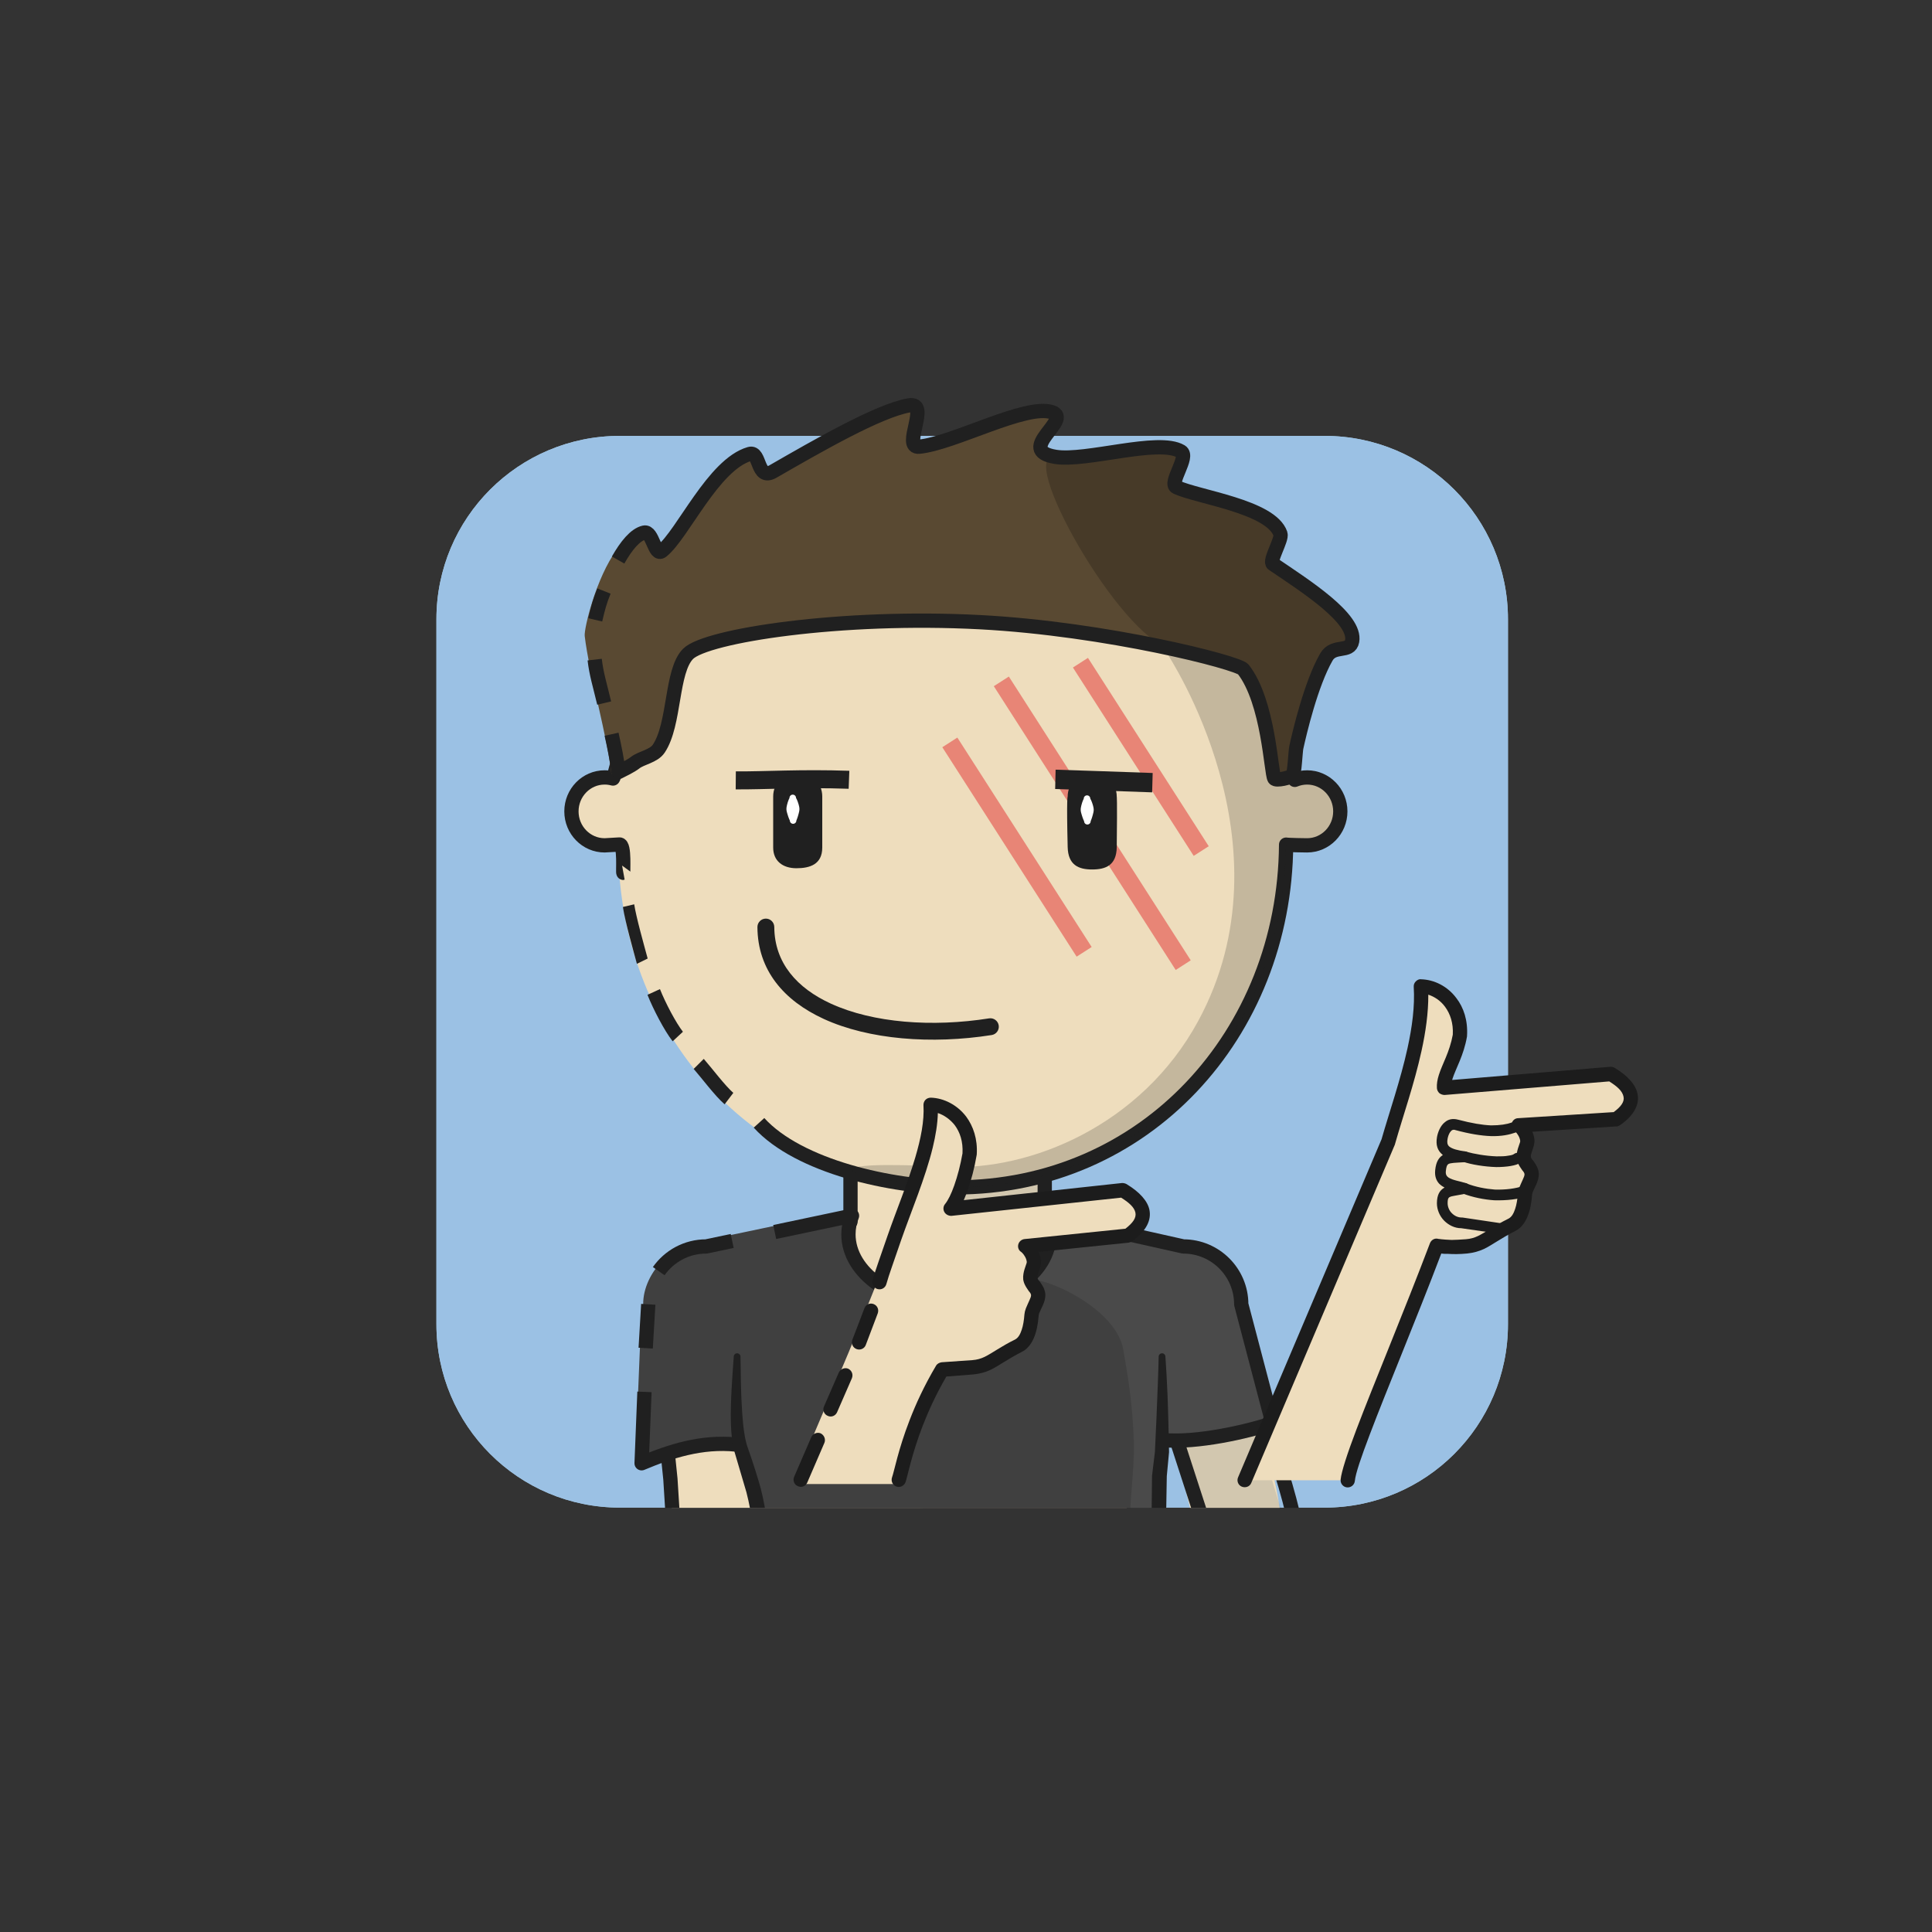 <?xml version="1.0" encoding="UTF-8" standalone="no"?>
<!DOCTYPE svg PUBLIC "-//W3C//DTD SVG 1.1//EN" "http://www.w3.org/Graphics/SVG/1.1/DTD/svg11.dtd">
<svg xmlns="http://www.w3.org/2000/svg" xmlns:xlink="http://www.w3.org/1999/xlink" xmlns:serif="http://www.serif.com/" width="100%" height="100%" viewBox="0 0 541 541" version="1.1" xml:space="preserve" style="fill-rule:evenodd;clip-rule:evenodd;stroke-linejoin:round;stroke-miterlimit:2;">
    <rect x="0" y="0" width="541" height="541" fill="#333333" stroke="none"/>
    <g transform="matrix(1,0,0,1,-9241,-125)">
        <g id="Rover" transform="matrix(0.92,0,0,1.307,9275.93,112.158)">
            <rect x="-37.05" y="10.062" width="586.957" height="413.292" style="fill:none;"/>
            <g transform="matrix(1.602,0,0,1.182,72.819,85.186)">
                <g id="dessert">
                    <path d="M217.349,48.484C217.349,30.131 201.756,15.253 182.522,15.253C145.109,15.253 86.002,15.253 48.59,15.253C29.355,15.253 13.763,30.131 13.763,48.484L13.763,176.277C13.763,194.63 29.355,209.508 48.59,209.508L182.522,209.508C201.756,209.508 217.349,194.63 217.349,176.277C217.349,140.58 217.349,84.182 217.349,48.484Z" style="fill:rgb(165,202,222);"/>
                    <clipPath id="_clip1">
                        <path d="M217.349,48.484C217.349,30.131 201.756,15.253 182.522,15.253C145.109,15.253 86.002,15.253 48.59,15.253C29.355,15.253 13.763,30.131 13.763,48.484L13.763,176.277C13.763,194.63 29.355,209.508 48.59,209.508L182.522,209.508C201.756,209.508 217.349,194.63 217.349,176.277C217.349,140.58 217.349,84.182 217.349,48.484Z"/>
                    </clipPath>
                    <g clip-path="url(#_clip1)">
                        <g transform="matrix(0.535,0,0,0.558,-6.599,-251.659)">
                            <rect x="32.765" y="466.616" width="392.585" height="379.107" style="fill:rgb(155,193,228);"/>
                        </g>
                    </g>
                </g>
            </g>
        </g>
    </g>
<g transform="matrix(1,0,0,1,-3930,-4942)">
        <g id="GPLUxd_Rover" transform="matrix(0.92,0,0,1.307,3964.31,4929.72)">
            <rect x="-37.05" y="10.062" width="586.957" height="413.292" style="fill:none;"/>
            <g transform="matrix(1.602,0,0,1.182,71.469,84.805)">
                <g id="GPLUxd_skins">
                    <g id="Oval-N-white" serif:id="GPLUxd_Oval N white">
                        <path d="M217.349,48.484C217.349,30.131 201.756,15.253 182.522,15.253L48.59,15.253C29.355,15.253 13.763,30.131 13.763,48.484L13.763,176.277C13.763,194.63 29.355,209.508 48.59,209.508L182.522,209.508C201.756,209.508 217.349,194.63 217.349,176.277L217.349,48.484Z" style="fill:none;"/>
                        <clipPath id="GPLUxd__clip1">
                            <path d="M217.349,48.484C217.349,30.131 201.756,15.253 182.522,15.253L48.59,15.253C29.355,15.253 13.763,30.131 13.763,48.484L13.763,176.277C13.763,194.63 29.355,209.508 48.59,209.508L182.522,209.508C201.756,209.508 217.349,194.63 217.349,176.277L217.349,48.484Z"/>
                        </clipPath>
                        <g clip-path="url(#GPLUxd__clip1)">
                            <g id="GPLUxd_skin2" transform="matrix(0.416,0,0,0.564,8.745,-26.529)">
                                <g>
                                    <g transform="matrix(1.63,0,0,1.148,-861.8,-526.88)">
                                        <path d="M598.934,772.422C598.934,772.422 601.935,802.066 603.533,817.451L604.204,828.133L626.727,828.579L730.109,826.205L742.899,798.926L749.258,823.967L774.308,823.967C772.155,808.579 764.29,786.033 760.404,773.028C759.221,769.071 761.024,757.984 753.996,755.737L708.423,745.403L708.423,716.914L653.995,716.914L653.995,745.403L607.526,754.505C600.591,756.882 598.929,765.633 598.934,772.422Z" style="fill:rgb(238,221,189);"/>
                                    </g>
                                    <g transform="matrix(1.878,0,0,1.412,-295.733,-22.317)">
                                        <path d="M313.592,225.533L300.253,223.265L274.853,235.067L302.85,247.545L302.956,261.91C302.977,261.947 308.321,264.338 311.61,263.09C316.187,261.352 328.072,260.443 329.265,261.077C335.413,264.349 333.638,263.054 336.544,264.86C339.357,266.608 329.439,267.584 331.26,274.674C334.695,288.053 347.442,295.676 344.955,295.898L349.833,312.161L370.788,312.161L357.772,272.683C358.647,267.032 357.54,262.38 354.904,258.499L313.592,250.006L313.592,225.533Z" style="fill:rgb(102,110,122);fill-opacity:0.2;"/>
                                    </g>
                                    <g transform="matrix(1.63,0,0,1.148,-861.8,-529.176)">
                                        <path d="M598.934,772.422C598.934,772.422 601.935,802.066 603.533,817.451L604.204,828.133L626.727,828.579L730.109,826.205L742.899,798.926L754.114,833.436L779.164,833.436C777.011,818.049 764.29,786.033 760.404,773.028C759.221,769.071 761.024,757.984 753.996,755.737L708.423,745.403L708.423,716.914L653.995,716.914L653.995,745.403L607.526,754.505C600.591,756.882 598.929,765.633 598.934,772.422Z" style="fill:none;stroke:rgb(32,32,32);stroke-width:4px;"/>
                                    </g>
                                    <g transform="matrix(1.63,0,0,1.148,-863.62,-526.88)">
                                        <path d="M739.621,781.417L740.19,802.622C740.19,802.622 738.749,813.669 738.749,813.669C738.74,813.75 738.736,813.831 738.737,813.913L738.855,824.631C739.866,825.167 740.319,825.607 740.869,825.599C741.419,825.592 741.859,825.139 741.851,824.589L742.855,824.575L742.673,813.954C742.673,813.954 743.676,802.909 743.676,802.909C743.687,802.809 743.69,802.709 743.684,802.609L741.611,781.294C741.577,780.745 741.103,780.327 740.554,780.361C740.005,780.395 739.587,780.868 739.621,781.417Z" style="fill:rgb(32,32,32);"/>
                                    </g>
                                </g>
                            </g>
                            <g id="skin21" serif:id="GPLUxd_skin2">
                            </g>
                        </g>
                    </g>
                </g>
            </g>
            <g transform="matrix(1.602,0,0,1.182,71.469,84.805)">
                <g id="GPLUxd_shirts">
                    <g id="GPLUxd_blueShirt">
                        <path d="M217.349,48.484C217.349,30.131 201.756,15.253 182.522,15.253L48.59,15.253C29.355,15.253 13.763,30.131 13.763,48.484L13.763,176.277C13.763,194.63 29.355,209.508 48.59,209.508L182.522,209.508C201.756,209.508 217.349,194.63 217.349,176.277L217.349,48.484Z" style="fill:none;"/>
                        <clipPath id="GPLUxd__clip2">
                            <path d="M217.349,48.484C217.349,30.131 201.756,15.253 182.522,15.253L48.59,15.253C29.355,15.253 13.763,30.131 13.763,48.484L13.763,176.277C13.763,194.63 29.355,209.508 48.59,209.508L182.522,209.508C201.756,209.508 217.349,194.63 217.349,176.277L217.349,48.484Z"/>
                        </clipPath>
                        <g clip-path="url(#GPLUxd__clip2)">
                            <g transform="matrix(0.835,0,0,0.796,-128.461,-41.088)">
                                <path d="M218.191,277.218L218.885,268.404C218.885,261.132 226.093,253.852 233.365,253.852L265.534,247.069C265.005,248.418 265.592,251.068 265.592,252.533C265.592,261.364 275.842,268.533 288.467,268.533C301.092,268.533 311.342,261.364 311.342,252.533C311.342,251.068 311.06,249.649 310.532,248.3L341.792,255.3C349.064,255.3 354.968,261.204 354.968,268.476L362.077,295.776C362.277,297.848 339.31,299.44 337.238,299.04L336.198,346.853L238.526,346.853L244.982,315.042L241.144,301.642C240.698,301.559 234.981,301.066 230.929,300.522C225.243,299.759 217.196,305.608 217.079,304.515L218.191,277.218Z" style="fill:rgb(64,64,64);"/>
                            </g>
                            <g transform="matrix(0.835,0,0,0.796,-128.461,-41.088)">
                                <path d="M311.1,249.209L341.792,255.3C349.064,255.3 354.968,261.204 354.968,268.476L362.078,294.705L336.377,299.513L335.492,323.371C335.692,325.443 330.742,325.539 329.718,327.384C328.819,329.003 330.431,337.716 329.608,321.042C329.318,315.159 330.677,306.139 330.538,300.398C330.298,290.519 328.874,283.348 328.139,278.888C326.301,267.729 304.319,259.808 306.088,263.995C307.098,266.385 313.404,252.334 311.1,249.209Z" style="fill:rgb(92,92,92);fill-opacity:0.35;"/>
                            </g>
                            <g transform="matrix(0.835,0,0,0.796,-128.461,-41.088)">
                                <path d="M218.191,277.218L218.885,268.404C218.885,261.132 226.093,253.852 233.365,253.852L265.534,247.069C265.005,248.418 265.592,251.068 265.592,252.533C265.592,261.364 275.842,268.533 288.467,268.533C301.092,268.533 311.342,261.364 311.342,252.533C311.342,251.068 311.06,249.649 310.532,248.3L341.792,255.3C349.064,255.3 354.968,261.204 354.968,268.476L362.077,295.776C362.277,297.848 339.31,299.44 337.238,299.04L336.198,346.853L238.526,346.853L244.982,315.042L241.144,301.642C240.698,301.559 234.981,301.066 230.929,300.522C225.243,299.759 217.196,305.608 217.079,304.515L218.191,277.218Z" style="fill:none;"/>
                            </g>
                            <g transform="matrix(0.835,0,0,0.796,-128.461,-41.088)">
                                <path d="M219.456,278.458L220.044,268.476" style="fill:none;stroke:rgb(32,32,32);stroke-width:3.25px;"/>
                            </g>
                            <g transform="matrix(0.835,0,0,0.796,-128.461,-27.161)">
                                <path d="M240.04,282.915C232.194,282.101 225.002,284.447 218.528,287.174L219.178,270.92" style="fill:none;stroke:rgb(32,32,32);stroke-width:3.25px;"/>
                            </g>
                            <g transform="matrix(0.835,0,0,0.796,-128.461,-41.088)">
                                <path d="M222.425,260.924C224.809,257.525 228.757,255.3 233.221,255.3L239.139,254.052" style="fill:none;stroke:rgb(32,32,32);stroke-width:3.25px;"/>
                            </g>
                            <g transform="matrix(0.835,0,0,0.796,-128.461,-41.088)">
                                <path d="M248.813,252.011L266.403,248.3C265.874,249.649 265.592,251.068 265.592,252.533C265.592,261.364 275.842,268.533 288.467,268.533C301.092,268.533 311.342,261.364 311.342,252.533C311.342,251.068 311.06,249.649 310.532,248.3L341.792,255.3C349.064,255.3 354.968,261.204 354.968,268.476L362.078,295.533C356.428,297.492 344.75,300.093 337.331,299.398" style="fill:none;stroke:rgb(32,32,32);stroke-width:3.25px;"/>
                            </g>
                            <g transform="matrix(0.679,0,0,0.648,-6.676,-8.989)">
                                <path d="M235.959,350.276L236.33,328.306L236.962,321.591C236.855,316.371 236.74,310.756 236.533,305.567C236.375,301.63 236.16,297.954 235.941,294.878C235.928,294.358 235.494,293.947 234.974,293.961C234.453,293.974 234.042,294.408 234.056,294.928C234.012,297.287 233.91,299.995 233.804,302.906C233.591,308.778 233.314,315.428 233.005,321.535L232.198,328.238L231.96,350.228C231.946,351.332 232.832,352.239 233.935,352.252C235.039,352.265 235.946,351.38 235.959,350.276Z" style="fill:rgb(32,32,32);"/>
                            </g>
                            <g transform="matrix(0.679,0,0,0.648,-87.407,-8.989)">
                                <path d="M244.716,350.955C245.157,350.84 244.906,350.557 244.529,350.297C244.524,350.038 244.52,349.734 244.484,349.446C244.032,345.837 243.183,337.932 241.618,331.793C241.415,331.02 240.75,328.724 239.89,326.043C239.307,324.225 238.625,322.232 237.984,320.407C237.119,318.058 236.683,314.492 236.414,310.589C236.049,305.285 236.006,299.402 235.941,294.929C235.955,294.408 235.544,293.975 235.024,293.961C234.504,293.947 234.07,294.357 234.056,294.878C233.697,300.153 233.094,307.369 233.247,313.364C233.331,316.627 233.674,319.53 234.296,321.628L237.601,332.831C239.162,338.787 240.014,346.466 240.49,349.967C240.621,350.931 240.735,351.618 240.818,351.938C241.105,353.043 241.835,353.38 242.065,353.474C243.084,353.898 244.256,353.415 244.68,352.396C244.878,351.918 244.878,351.407 244.716,350.955ZM243.791,349.872C244.107,350.044 244.361,350.292 244.538,350.584C244.553,350.831 244.588,350.987 244.7,350.96L244.716,350.955C244.67,350.826 244.611,350.701 244.538,350.584L244.534,350.502L244.529,350.297C244.284,350.127 243.986,349.968 243.791,349.872Z" style="fill:rgb(32,32,32);"/>
                            </g>
                        </g>
                    </g>
                </g>
            </g>
            <g id="GPLUxd_border_mask" transform="matrix(1.602,0,0,1.182,72.819,85.186)">
                <path d="M217.349,48.484C217.349,30.131 201.756,15.253 182.522,15.253C145.109,15.253 86.002,15.253 48.59,15.253C29.355,15.253 13.763,30.131 13.763,48.484L13.763,176.277C13.763,194.63 29.355,209.508 48.59,209.508L182.522,209.508C201.756,209.508 217.349,194.63 217.349,176.277L217.349,48.484Z" style="fill:none;"/>
            </g>
        </g>
    </g><g transform="matrix(1,0,0,1,-768,0)">
        <g id="Gy7UKR_Avatar_ssal" transform="matrix(0.92,0,0,1.307,802.689,-13.147)">
            <rect x="-37.05" y="10.062" width="586.957" height="413.292" style="fill:none;"/>
            <g transform="matrix(1.602,0,0,1.182,71.469,84.805)">
                <g id="Gy7UKR_skins">
                    <g id="Gy7UKR_skin1">
                        <path d="M217.349,48.484C217.349,30.131 201.756,15.253 182.522,15.253L48.59,15.253C29.355,15.253 13.763,30.131 13.763,48.484L13.763,176.277C13.763,194.63 29.355,209.508 48.59,209.508L182.522,209.508C201.756,209.508 217.349,194.63 217.349,176.277L217.349,48.484Z" style="fill:none;"/>
                        <clipPath id="Gy7UKR__clip1">
                            <path d="M217.349,48.484C217.349,30.131 201.756,15.253 182.522,15.253L48.59,15.253C29.355,15.253 13.763,30.131 13.763,48.484L13.763,176.277C13.763,194.63 29.355,209.508 48.59,209.508L182.522,209.508C201.756,209.508 217.349,194.63 217.349,176.277L217.349,48.484Z"/>
                        </clipPath>
                        <g clip-path="url(#Gy7UKR__clip1)">
                            <g id="Gy7UKR_skin2" transform="matrix(0.416,0,0,0.564,8.745,-26.529)">
                                <g transform="matrix(2.005,0,0,1.412,-329.647,-22.317)">
                                    <path d="M212.55,147.13C219.263,110.547 251.34,82.791 289.848,82.791C328.387,82.791 360.483,110.591 367.161,147.211C368.029,146.855 368.978,146.659 369.97,146.659C374.142,146.659 377.53,150.122 377.53,154.388C377.53,158.654 374.142,162.117 369.97,162.117C369.445,162.117 365.679,162.062 365.184,161.958C364.876,205.065 333.258,241.212 290.074,241.212C245.101,241.212 213.381,205.883 213.046,162.791C212.619,162.868 210.396,162.117 209.948,162.117C205.776,162.117 202.389,158.654 202.389,154.388C202.389,150.122 205.776,146.659 209.948,146.659C210.862,146.659 211.739,146.825 212.55,147.13Z" style="fill:rgb(238,221,189);"/>
                                </g>
                                <g transform="matrix(1.413,0,0,1.058,-186.358,53.942)">
                                    <path d="M236.694,221.207C233.837,218.896 229.423,213.353 226.917,210.671" style="fill:none;stroke:rgb(32,32,32);stroke-width:4.47px;"/>
                                </g>
                                <g transform="matrix(1.408,-0.118,0.183,1.087,-228.023,69.514)">
                                    <path d="M223.632,206.907C221.554,203.777 218.903,197.45 217.623,193.079" style="fill:none;stroke:rgb(32,32,32);stroke-width:4.38px;"/>
                                </g>
                                <g transform="matrix(1.045,-0.051,0.104,1.056,-136.807,56.767)">
                                    <path d="M216.079,187.565C214.947,183.568 212.266,174.687 211.778,170.458" style="fill:none;stroke:rgb(32,32,32);stroke-width:5.03px;"/>
                                </g>
                                <g transform="matrix(2.005,0,0,1.412,-329.647,-22.317)">
                                    <path d="M214.227,168.378C214.045,168.411 214.608,161.853 213.326,161.925C211.608,162.021 210.204,162.117 209.948,162.117C205.776,162.117 202.389,158.654 202.389,154.388C202.389,150.122 205.776,146.659 209.948,146.659C210.605,146.659 211.243,146.745 211.85,146.906C212.088,146.969 213.739,139.129 215.26,135.991C215.26,135.991 219.49,125.987 222.057,121.622" style="fill:none;stroke:rgb(32,32,32);stroke-width:3.25px;"/>
                                </g>
                                <g transform="matrix(2.005,0,0,1.412,-329.647,-22.317)">
                                    <path d="M222.057,121.622C235.719,98.395 260.976,82.791 289.848,82.791C328.387,82.791 360.483,110.591 367.161,147.211C368.029,146.855 368.978,146.659 369.97,146.659C374.142,146.659 377.53,150.122 377.53,154.388C377.53,158.654 374.142,162.117 369.97,162.117C369.445,162.117 365.679,162.062 365.184,161.958C364.876,205.065 333.032,239.971 289.848,239.971" style="fill:none;stroke:rgb(32,32,32);stroke-width:3.25px;"/>
                                </g>
                                <g transform="matrix(2.005,0,0,1.412,-329.647,-22.317)">
                                    <path d="M289.848,239.971C275.379,239.971 254.17,235.236 245.116,225.275" style="fill:none;stroke:rgb(32,32,32);stroke-width:3.25px;"/>
                                </g>
                                <g transform="matrix(2.005,0,0,1.412,-329.647,-22.317)">
                                    <g id="Gy7UKR_shadow_norm">
                                        <path d="M289.848,239.971C286.492,239.971 268.429,238.046 266.589,236.351C264.212,234.163 281.963,234.985 288.04,235.279C306.78,236.185 332.206,225.959 345.161,202.095C367.022,161.824 338.393,119.121 338.14,118.507C325.72,88.382 277.797,82.791 289.848,82.791C328.387,82.791 360.483,110.591 367.161,147.211C368.029,146.855 368.978,146.659 369.97,146.659C374.142,146.659 377.53,150.122 377.53,154.388C377.53,158.654 375.442,162.695 366.65,162.406C366.124,162.389 365.611,162.351 365.115,162.246C364.807,205.354 333.032,239.971 289.848,239.971Z" style="fill:rgb(32,32,32);fill-opacity:0.2;"/>
                                    </g>
                                </g>
                            </g>
                        </g>
                    </g>
                </g>
            </g>
        </g>
    </g><g transform="matrix(1,0,0,1,-2640,-2503)">
        <g id="WDaUJ3_b1_h4_fg_wavySpike" transform="matrix(0.92,0,0,1.307,2674.85,2490.8)">
            <rect x="-37.05" y="10.062" width="586.957" height="413.292" style="fill:none;"/>
            <g transform="matrix(1.087,0,0,0.765,-348.212,67.673)">
                <g id="Hair-front" serif:id="WDaUJ3_Hair front">
                    <g id="WDaUJ3_Layer2">
                        <path d="M456.701,140.492C455.628,130.347 450.437,112.315 449.218,101.851C448.983,99.832 452.424,85.433 458.208,77.676C460.158,75.061 463.993,73.316 465.87,72.9C468.278,72.367 468.781,79.724 470.866,78.038C476.706,73.316 485.233,53.837 495.39,50.878C498.424,49.994 497.388,58.409 501.952,55.784C514.501,48.566 531.379,38.824 539.96,37.276C546.197,36.15 537.804,49.332 542.896,48.839C552.516,47.908 572.779,36.763 580.052,39.179C585.983,41.149 569.522,49.808 581.008,51.684C589.578,53.084 609.862,46.403 616.189,50.174C618.575,51.596 612.64,59.117 614.894,60.167C620.931,62.982 641.373,65.579 644.025,73.251C644.553,74.779 640.756,80.898 641.929,81.693C651.346,88.068 665.254,96.945 664.106,103.297C663.495,106.679 658.962,104.144 656.889,107.753C652.568,115.272 649.363,128.997 648.47,133.075C648.229,134.179 647.99,140.361 647.447,140.905C646.824,141.528 642.781,142.51 642.322,141.757C641.389,140.224 640.741,120.354 633.624,111.204C632.135,109.289 595.297,99.86 559.935,97.99C521.1,95.937 483.286,101.737 478.169,106.854C473.368,111.655 474.561,126.502 469.962,133.399C468.528,135.55 465.106,135.949 463.328,137.346C462.15,138.271 457.8,139.943 456.701,140.492Z" style="fill:rgb(89,73,50);"/>
                        <path d="M613.29,105.383C599.089,102.302 569.522,49.808 581.008,51.684C589.578,53.084 609.862,46.403 616.189,50.174C618.575,51.596 612.64,59.117 614.894,60.167C620.931,62.982 641.373,65.579 644.025,73.251C644.553,74.779 640.756,80.898 641.929,81.693C651.346,88.068 665.254,96.945 664.106,103.297C663.495,106.679 658.962,104.144 656.889,107.753C652.568,115.272 649.363,128.997 648.47,133.075C648.229,134.179 647.99,140.361 647.447,140.905C646.824,141.528 642.781,142.51 642.322,141.757C641.389,140.224 640.741,120.354 633.624,111.204C632.95,110.337 625.034,107.931 613.29,105.383Z" style="fill-opacity:0.2;"/>
                        <g transform="matrix(1,0,0,1,1.017,4.194)">
                            <path d="M453.651,116.446C452.384,111.134 451.464,108.333 450.992,104.276" style="fill:none;stroke:rgb(32,32,32);stroke-width:4px;"/>
                        </g>
                        <g transform="matrix(0.991,-0.137,0.137,0.991,-10.051,70.147)">
                            <path d="M453.947,90.195C455.19,86.972 455.81,85.454 457.464,82.533" style="fill:none;stroke:rgb(32,32,32);stroke-width:4px;"/>
                        </g>
                        <path d="M458.576,80.58C460.847,76.568 463.387,73.451 465.87,72.9C468.278,72.367 468.781,79.724 470.866,78.038C476.706,73.316 485.233,53.837 495.39,50.878C498.424,49.994 497.388,58.409 501.952,55.784C514.501,48.566 531.379,38.824 539.96,37.276C546.197,36.15 537.804,49.332 542.896,48.839C552.516,47.908 572.779,36.763 580.052,39.179C585.983,41.149 569.522,49.808 581.008,51.684C589.578,53.084 609.862,46.403 616.189,50.174C618.575,51.596 612.64,59.117 614.894,60.167C620.931,62.982 641.373,65.579 644.025,73.251C644.553,74.779 640.756,80.898 641.929,81.693C651.346,88.068 665.254,96.945 664.106,103.297C663.495,106.679 658.962,104.144 656.889,107.753C652.568,115.272 649.363,128.997 648.47,133.075C648.229,134.179 647.99,140.361 647.447,140.905C646.824,141.528 642.781,142.51 642.322,141.757C641.389,140.224 640.741,120.354 633.624,111.204C632.135,109.289 595.297,99.86 559.935,97.99C521.1,95.937 483.286,101.737 478.169,106.854C473.368,111.655 474.561,126.502 469.962,133.399C468.528,135.55 465.106,135.949 463.328,137.346C462.15,138.271 459.755,139.421 458.657,139.97C458.338,136.954 457.62,133.297 456.737,129.373" style="fill:none;stroke:rgb(32,32,32);stroke-width:4px;"/>
                    </g>
                </g>
            </g>
        </g>
    </g><g transform="matrix(1,0,0,1,-784,-15647)">
        <g id="M2lUKd_Rover" transform="matrix(0.92,0,0,1.307,818.824,15634)">
            <rect x="-37.05" y="10.062" width="586.957" height="413.292" style="fill:none;"/>
            <g transform="matrix(-0.412,-3.55082e-17,5.87256e-17,-0.338,345.194,447.531)">
                <g id="M2lUKd_mouths">
                    <path id="M2lUKd_cute_smile_mouth" d="M199.038,649.119C240.924,643.439 284.647,646.164 315.927,658.466C340.748,668.227 357.563,684.114 357.713,707.031C357.732,709.983 360.539,712.366 363.976,712.349C367.414,712.333 370.189,709.923 370.17,706.971C369.991,679.694 350.657,660.359 321.114,648.74C287.918,635.685 241.546,632.525 197.095,638.553C193.7,639.013 191.378,641.754 191.914,644.67C192.451,647.586 195.643,649.579 199.038,649.119Z" style="fill:rgb(32,32,32);"/>
                </g>
            </g>
        </g>
    </g><g transform="matrix(1,0,0,1,-3221,-4942)">
        <g id="MqKUa6_Rover" transform="matrix(0.92,0,0,1.307,3255.75,4929.72)">
            <rect x="-37.05" y="10.062" width="586.957" height="413.292" style="fill:none;"/>
            <g transform="matrix(1.087,0,0,0.765,-7769.42,-11420.5)">
                <path d="M7461.34,15355.6L7501.57,15260.8C7505.14,15248.2 7511.56,15231.5 7510.69,15217.3C7516.26,15217.4 7522.15,15222.6 7521.61,15231.1C7520.43,15237.8 7516.92,15241.9 7517.17,15245.7L7563.92,15241.8C7570.44,15245.8 7571.63,15250 7565.39,15254.5L7538.07,15256.2C7538.07,15256.2 7540.06,15257.5 7540.48,15260.2C7540.69,15261.6 7539.32,15263.6 7539.5,15265.2C7539.68,15266.9 7541.64,15268.1 7541.71,15269.8C7541.78,15271.6 7539.96,15273.8 7539.84,15275.5C7539.54,15279.5 7538.53,15282.9 7536.19,15284C7529.81,15287.3 7527.77,15289.8 7523.47,15290.1C7517.94,15290.6 7515.11,15289.9 7515.11,15289.9C7504.3,15318.4 7490.85,15349.1 7490.21,15355.6" style="fill:rgb(238,221,189);"/>
                <path d="M7541.89,15258L7565.51,15256.5C7565.89,15256.5 7566.25,15256.3 7566.56,15256.1C7570.65,15253.2 7571.93,15250.1 7571.36,15247.4C7570.87,15244.9 7568.74,15242.4 7564.96,15240.1C7564.6,15239.9 7564.18,15239.8 7563.76,15239.8L7519.46,15243.5C7519.49,15243.4 7519.51,15243.3 7519.53,15243.2C7520.5,15240.2 7522.69,15236.6 7523.59,15231.4C7523.6,15231.3 7523.61,15231.3 7523.61,15231.2C7523.89,15226.8 7522.65,15223.2 7520.65,15220.6C7518.13,15217.2 7514.38,15215.4 7510.75,15215.3C7510.19,15215.2 7509.65,15215.5 7509.26,15215.9C7508.86,15216.3 7508.66,15216.8 7508.69,15217.4C7509.03,15222.9 7508.24,15228.7 7506.95,15234.6C7504.97,15243.6 7501.82,15252.6 7499.68,15260.1C7499.68,15260.1 7459.5,15354.8 7459.5,15354.8C7459.07,15355.8 7459.54,15357 7460.56,15357.4C7461.57,15357.8 7462.75,15357.4 7463.18,15356.4L7503.41,15261.6C7503.44,15261.5 7503.47,15261.4 7503.49,15261.3C7505.65,15253.7 7508.85,15244.6 7510.86,15235.4C7512.03,15230.1 7512.8,15224.7 7512.77,15219.6C7514.54,15220.2 7516.21,15221.3 7517.46,15223C7518.93,15225 7519.8,15227.6 7519.63,15230.8C7518.75,15235.7 7516.64,15239.1 7515.72,15242.1C7515.31,15243.4 7515.1,15244.6 7515.18,15245.8C7515.21,15246.3 7515.46,15246.8 7515.87,15247.2C7516.27,15247.5 7516.8,15247.7 7517.34,15247.7L7563.43,15243.9C7565.66,15245.3 7567.14,15246.6 7567.44,15248.2C7567.74,15249.6 7566.71,15251 7564.67,15252.5C7564.67,15252.5 7537.94,15254.2 7537.94,15254.2C7537.09,15254.2 7536.37,15254.8 7536.14,15255.6C7535.91,15256.5 7536.23,15257.3 7536.94,15257.8C7536.94,15257.8 7537.48,15258.2 7537.94,15259C7538.19,15259.4 7538.41,15259.9 7538.5,15260.5C7538.55,15260.8 7538.36,15261.2 7538.23,15261.6C7537.98,15262.3 7537.71,15263.1 7537.58,15263.9C7537.49,15264.4 7537.46,15264.9 7537.51,15265.5C7537.58,15266 7537.76,15266.6 7538.03,15267.1C7538.31,15267.7 7538.71,15268.2 7539.09,15268.8C7539.36,15269.1 7539.69,15269.5 7539.71,15269.9C7539.73,15270.3 7539.49,15270.8 7539.27,15271.3C7538.93,15272.1 7538.53,15272.9 7538.26,15273.6C7538.03,15274.2 7537.89,15274.8 7537.85,15275.3C7537.73,15276.9 7537.5,15278.4 7537.09,15279.6C7536.69,15280.8 7536.18,15281.8 7535.29,15282.3C7531.22,15284.3 7528.93,15286.1 7526.68,15287.2C7525.63,15287.7 7524.59,15288 7523.3,15288.1C7521.74,15288.2 7520.41,15288.3 7519.3,15288.3C7516.82,15288.2 7515.56,15288 7515.56,15288C7514.58,15287.7 7513.59,15288.3 7513.24,15289.2C7506,15308.3 7497.57,15328.4 7492.6,15341.5C7490.06,15348.2 7488.44,15353.2 7488.22,15355.4C7488.11,15356.5 7488.91,15357.5 7490.01,15357.6C7491.11,15357.7 7492.09,15356.9 7492.2,15355.8C7492.4,15353.7 7493.99,15349.1 7496.34,15342.9C7501.18,15330.1 7509.3,15310.8 7516.41,15292.1C7516.94,15292.2 7517.6,15292.2 7518.37,15292.2C7519.73,15292.3 7521.49,15292.3 7523.63,15292.1C7525.45,15291.9 7526.92,15291.5 7528.41,15290.8C7530.68,15289.7 7533,15287.9 7537.1,15285.8C7538.57,15285.1 7539.71,15283.7 7540.49,15281.9C7541.23,15280.2 7541.66,15278 7541.84,15275.6C7541.87,15275.1 7542.15,15274.6 7542.42,15274C7542.8,15273.2 7543.2,15272.4 7543.44,15271.6C7543.64,15270.9 7543.73,15270.3 7543.71,15269.7C7543.68,15269.1 7543.53,15268.6 7543.3,15268C7543.03,15267.4 7542.63,15266.8 7542.22,15266.2C7541.92,15265.8 7541.54,15265.5 7541.49,15265C7541.44,15264.6 7541.58,15264.2 7541.71,15263.8C7541.94,15263.1 7542.22,15262.3 7542.36,15261.7C7542.51,15261 7542.54,15260.4 7542.45,15259.9C7542.34,15259.2 7542.14,15258.5 7541.89,15258Z" style="fill:rgb(28,28,28);"/>
            </g>
            <g transform="matrix(1.087,0,0,0.765,-7919.61,-11394.6)">
                <path d="M7478.21,15310.7C7478.62,15309.2 7483.6,15298 7488.68,15285.8C7494.59,15271.5 7500.74,15255.8 7501.47,15253.8C7505.59,15242 7512.23,15227.3 7511.58,15216.6C7517.15,15216.8 7523.04,15221.9 7522.5,15230.4C7521.32,15237.2 7519.22,15243.2 7517.17,15245.7L7565.4,15240.5C7571.92,15244.5 7573.11,15248.7 7566.87,15253.2L7538.07,15256.2C7538.07,15256.2 7540.06,15257.5 7540.48,15260.2C7540.69,15261.6 7539.32,15263.6 7539.5,15265.2C7539.68,15266.9 7541.64,15268.1 7541.71,15269.8C7541.78,15271.6 7539.96,15273.8 7539.84,15275.5C7539.54,15279.5 7538.53,15282.9 7536.19,15284C7529.81,15287.3 7527.77,15289.8 7523.47,15290.1C7517.94,15290.6 7514.8,15290.7 7514.8,15290.7C7505.72,15306 7503.57,15321.1 7502.1,15322.8L7474.63,15322.8L7478.21,15310.7Z" style="fill:rgb(238,221,189);"/>
            </g>
            <g transform="matrix(1.087,0,0,0.765,-7919.61,-11394.6)">
                <path d="M7541.82,15257.8L7567.07,15255.2C7567.42,15255.1 7567.76,15255 7568.04,15254.8C7572.13,15251.8 7573.41,15248.8 7572.85,15246C7572.35,15243.6 7570.23,15241.1 7566.44,15238.8C7566.07,15238.6 7565.63,15238.5 7565.19,15238.5L7520.87,15243.3C7521.24,15242.4 7521.61,15241.5 7521.96,15240.5C7522.96,15237.7 7523.84,15234.4 7524.47,15230.7C7524.49,15230.7 7524.49,15230.6 7524.5,15230.5C7524.77,15226.2 7523.53,15222.6 7521.54,15219.9C7519.02,15216.6 7515.26,15214.7 7511.64,15214.6C7511.08,15214.6 7510.53,15214.8 7510.14,15215.2C7509.75,15215.6 7509.55,15216.2 7509.58,15216.7C7509.85,15221.1 7508.83,15226.1 7507.3,15231.3C7505.14,15238.6 7501.94,15246.3 7499.58,15253.1C7498.81,15255.3 7497.83,15258.1 7496.98,15260.6C7496.32,15262.5 7495.73,15264.3 7495.34,15265.7C7495.04,15266.8 7495.66,15267.9 7496.72,15268.2C7497.78,15268.5 7498.89,15267.9 7499.19,15266.8C7499.56,15265.5 7500.13,15263.7 7500.77,15261.9C7501.62,15259.4 7502.58,15256.6 7503.36,15254.4C7506.15,15246.4 7510.1,15237.1 7512.17,15228.6C7512.99,15225.2 7513.53,15222 7513.61,15218.9C7515.4,15219.5 7517.08,15220.7 7518.34,15222.3C7519.82,15224.3 7520.69,15226.9 7520.51,15230.2C7519.93,15233.5 7519.11,15236.6 7518.19,15239.2C7517.38,15241.5 7516.51,15243.3 7515.62,15244.4C7515.11,15245 7515.03,15245.9 7515.42,15246.6C7515.8,15247.3 7516.58,15247.7 7517.39,15247.7L7564.93,15242.6C7567.16,15244 7568.62,15245.3 7568.93,15246.8C7569.23,15248.3 7568.18,15249.7 7566.12,15251.3C7566.12,15251.3 7537.86,15254.2 7537.86,15254.2C7537.03,15254.3 7536.34,15254.9 7536.13,15255.7C7535.92,15256.5 7536.24,15257.4 7536.94,15257.8C7536.94,15257.8 7537.48,15258.2 7537.94,15259C7538.19,15259.4 7538.41,15259.9 7538.5,15260.5C7538.55,15260.8 7538.36,15261.2 7538.23,15261.6C7537.98,15262.3 7537.71,15263.1 7537.58,15263.9C7537.49,15264.4 7537.46,15264.9 7537.51,15265.5C7537.58,15266 7537.76,15266.6 7538.03,15267.1C7538.31,15267.7 7538.71,15268.2 7539.09,15268.8C7539.36,15269.1 7539.69,15269.5 7539.71,15269.9C7539.73,15270.3 7539.49,15270.8 7539.27,15271.3C7538.93,15272.1 7538.53,15272.9 7538.26,15273.6C7538.03,15274.2 7537.89,15274.8 7537.85,15275.3C7537.73,15276.9 7537.5,15278.4 7537.09,15279.6C7536.69,15280.8 7536.18,15281.8 7535.29,15282.3C7531.22,15284.3 7528.93,15286.1 7526.68,15287.2C7525.63,15287.7 7524.59,15288 7523.3,15288.1C7523.3,15288.1 7514.68,15288.7 7514.68,15288.7C7514.02,15288.8 7513.42,15289.1 7513.08,15289.7C7509.82,15295.2 7507.43,15300.4 7505.67,15305C7502.49,15313.2 7501.38,15319.3 7500.79,15320.9C7500.41,15322 7500.94,15323.1 7501.98,15323.5C7503.01,15323.9 7504.16,15323.3 7504.55,15322.3C7505.12,15320.7 7506.23,15314.6 7509.4,15306.4C7511,15302.3 7513.13,15297.6 7515.99,15292.7C7515.99,15292.7 7523.63,15292.1 7523.63,15292.1C7525.45,15291.9 7526.92,15291.5 7528.41,15290.8C7530.68,15289.7 7533,15287.9 7537.1,15285.8C7538.57,15285.1 7539.71,15283.7 7540.49,15281.9C7541.23,15280.2 7541.66,15278 7541.84,15275.6C7541.87,15275.1 7542.15,15274.6 7542.42,15274C7542.8,15273.2 7543.2,15272.4 7543.44,15271.6C7543.64,15270.9 7543.73,15270.3 7543.71,15269.7C7543.68,15269.1 7543.53,15268.6 7543.3,15268C7543.03,15267.4 7542.63,15266.8 7542.22,15266.2C7541.92,15265.8 7541.54,15265.5 7541.49,15265C7541.44,15264.6 7541.58,15264.2 7541.71,15263.8C7541.94,15263.1 7542.22,15262.3 7542.36,15261.7C7542.51,15261 7542.54,15260.4 7542.45,15259.9C7542.33,15259.1 7542.1,15258.4 7541.82,15257.8Z" style="fill:rgb(28,28,28);"/>
            </g>
            <g transform="matrix(1.087,0,0,0.765,-7919.61,-11394.6)">
                <path d="M7477.04,15322.4L7481.83,15311.3C7482.27,15310.3 7481.8,15309.1 7480.78,15308.6C7479.77,15308.2 7478.59,15308.7 7478.16,15309.7L7473.36,15320.8C7472.93,15321.8 7473.4,15323 7474.41,15323.4C7475.42,15323.9 7476.6,15323.4 7477.04,15322.4Z" style="fill:rgb(28,28,28);"/>
            </g>
            <g transform="matrix(1.087,0,0,0.765,-7919.61,-11394.6)">
                <path d="M7483.56,15301.9L7487.7,15292.4" style="fill:none;"/>
                <path d="M7485.39,15302.7L7489.53,15293.2C7489.97,15292.1 7489.51,15291 7488.5,15290.5C7487.48,15290.1 7486.31,15290.6 7485.86,15291.6L7481.72,15301.1C7481.28,15302.1 7481.75,15303.3 7482.76,15303.7C7483.77,15304.2 7484.95,15303.7 7485.39,15302.7Z" style="fill:rgb(28,28,28);"/>
            </g>
            <g transform="matrix(1.087,0,0,0.765,-7919.61,-11394.6)">
                <path d="M7491.54,15283.1L7494.91,15274.3" style="fill:none;"/>
                <path d="M7493.41,15283.9L7496.78,15275C7497.17,15273.9 7496.65,15272.8 7495.62,15272.4C7494.59,15272 7493.43,15272.5 7493.04,15273.6L7489.67,15282.4C7489.28,15283.5 7489.8,15284.6 7490.83,15285C7491.86,15285.4 7493.02,15284.9 7493.41,15283.9Z" style="fill:rgb(28,28,28);"/>
            </g>
            <g transform="matrix(1.087,0,0,0.765,-7940.1,-11405.8)">
                <path d="M7673.86,15245.3C7672.79,15246 7671.97,15247.1 7671.72,15249.5C7671.54,15251.2 7672,15252.4 7672.8,15253.3C7673.21,15253.7 7673.73,15254.1 7674.34,15254.4C7674.29,15254.4 7674.24,15254.5 7674.19,15254.5C7673.02,15255.2 7672.21,15256.4 7672.2,15258.8C7672.2,15260.6 7672.96,15262.4 7674.24,15263.7C7675.45,15264.9 7677.12,15265.8 7679.01,15265.8C7679.01,15265.8 7690.13,15267.4 7690.13,15267.4C7690.43,15267.4 7690.73,15267.4 7691.01,15267.2L7695.39,15265.1C7696.13,15264.7 7696.43,15263.8 7696.07,15263.1C7695.7,15262.3 7694.8,15262 7694.06,15262.4L7690.09,15264.4C7690.09,15264.4 7679.33,15262.8 7679.33,15262.8C7679.26,15262.8 7679.19,15262.8 7679.12,15262.8C7678.03,15262.8 7677.08,15262.3 7676.39,15261.6C7675.65,15260.9 7675.2,15259.8 7675.2,15258.8C7675.2,15257.9 7675.28,15257.4 7675.72,15257.1C7676.1,15256.9 7676.6,15256.8 7677.18,15256.7C7678.07,15256.5 7679.12,15256.4 7680.31,15256.1C7680.97,15255.9 7681.44,15255.4 7681.46,15254.7C7681.48,15254 7681.05,15253.4 7680.41,15253.2C7678.57,15252.6 7676.66,15252.4 7675.44,15251.6C7674.88,15251.2 7674.61,15250.7 7674.7,15249.8C7674.82,15248.7 7674.97,15248.1 7675.46,15247.8C7675.84,15247.6 7676.33,15247.6 7676.9,15247.5C7677.83,15247.4 7678.92,15247.4 7680.16,15247.3C7680.9,15247.2 7681.46,15246.5 7681.46,15245.8C7681.46,15245 7680.91,15244.4 7680.17,15244.3C7678.02,15244 7676.49,15243.6 7675.63,15242.9C7675.09,15242.4 7675.01,15241.7 7675.18,15240.8C7675.28,15240.2 7675.53,15239.3 7676.06,15238.7C7676.35,15238.3 7676.76,15238.1 7677.33,15238.3C7681.38,15239.4 7684.63,15239.9 7687.25,15240C7690.29,15240.1 7692.53,15239.6 7694.23,15239C7695,15238.7 7695.39,15237.8 7695.09,15237C7694.8,15236.3 7693.93,15235.9 7693.16,15236.2C7691.74,15236.7 7689.88,15237 7687.36,15237C7684.91,15236.9 7681.89,15236.4 7678.12,15235.4C7676.58,15235 7675.37,15235.3 7674.44,15236.1C7673.14,15237.1 7672.44,15239 7672.22,15240.3C7671.84,15242.5 7672.38,15244 7673.64,15245.1C7673.71,15245.2 7673.79,15245.2 7673.86,15245.3Z" style="fill:rgb(28,28,28);"/>
            </g>
            <g transform="matrix(1.087,0,0,0.765,-7950.37,-11388.3)">
                <path d="M7688.96,15224.3C7691.26,15225.1 7694.98,15225.7 7698.27,15225.8C7701.21,15225.8 7703.81,15225.4 7705.04,15224.6C7705.72,15224.1 7705.87,15223.1 7705.39,15222.5C7704.91,15221.8 7703.98,15221.6 7703.3,15222.1C7702.94,15222.4 7702.36,15222.5 7701.68,15222.6C7700.72,15222.8 7699.57,15222.8 7698.35,15222.8C7695.35,15222.7 7691.96,15222.1 7689.86,15221.5C7689.07,15221.2 7688.23,15221.7 7687.98,15222.5C7687.73,15223.2 7688.17,15224.1 7688.96,15224.3Z" style="fill:rgb(28,28,28);"/>
            </g>
            <g transform="matrix(1.087,0,0,0.765,-7950.37,-11388.3)">
                <path d="M7688.85,15233.2C7691.76,15234.3 7694.83,15234.9 7697.69,15235.1C7701.26,15235.2 7704.5,15234.8 7706.74,15234C7707.52,15233.7 7707.94,15232.9 7707.66,15232.1C7707.39,15231.3 7706.53,15230.9 7705.75,15231.1C7703.8,15231.8 7700.96,15232.2 7697.85,15232.1C7695.3,15231.9 7692.56,15231.4 7689.97,15230.4C7689.2,15230.1 7688.33,15230.4 7688.02,15231.2C7687.71,15232 7688.08,15232.9 7688.85,15233.2Z" style="fill:rgb(28,28,28);"/>
            </g>
        </g>
    </g><g transform="matrix(1,0,0,1,-17679,-20610)">
        <g id="GgYUpB_Rover" transform="matrix(0.92,0,0,1.307,17713.2,20596.9)">
            <rect x="-37.05" y="10.062" width="586.957" height="413.292" style="fill:none;"/>
            <g transform="matrix(0.667,0,0,0.667,84.411,59.596)">
                <g id="GgYUpB_eyes">
                    <g id="GgYUpB_eyes_happy2">
                        <g id="GgYUpB_eyes_male" transform="matrix(1,0,0,1,0,9.044)">
                            <g transform="matrix(2.005,0,0,0.789,-196.069,68.392)">
                                <path d="M255.455,131.968L255.455,152.511" style="fill:none;"/>
                            </g>
                            <g transform="matrix(1.63,0,0,1.148,-15635.4,-20409.6)">
                                <path d="M9746.35,17913.5L9783.95,17972.1" style="fill:none;stroke:rgb(226,50,50);stroke-opacity:0.51;stroke-width:5px;"/>
                            </g>
                            <g transform="matrix(1.63,0,0,1.148,-15611.9,-20429.2)">
                                <path d="M9746.35,17913.5L9797.27,17992.9" style="fill:none;stroke:rgb(226,50,50);stroke-opacity:0.51;stroke-width:5px;"/>
                            </g>
                            <g transform="matrix(1.63,0,0,1.148,-15575.8,-20435.2)">
                                <path d="M9746.35,17913.5L9780.16,17966.2" style="fill:none;stroke:rgb(226,50,50);stroke-opacity:0.51;stroke-width:5px;"/>
                            </g>
                            <g transform="matrix(2.005,0,0,0.789,-196.069,68.392)">
                                <path d="M249.871,131.968C249.871,131.968 249.591,131.974 249.871,152.511C249.97,159.805 252.34,161.631 255.422,161.631C258.504,161.631 260.99,159.983 261.04,152.511C261.176,131.97 261.04,131.968 261.04,131.968C261.04,126.45 258.538,121.971 255.455,121.971C252.373,121.971 249.871,126.45 249.871,131.968Z" style="fill:rgb(32,32,32);"/>
                            </g>
                            <g transform="matrix(2.005,0,0,0.8,-330.453,66.863)">
                                <path d="M255.455,131.968L255.455,152.511" style="fill:none;"/>
                            </g>
                            <g transform="matrix(2.005,0,0,0.8,-330.453,66.863)">
                                <path d="M249.871,131.968L249.871,152.511C249.871,157.949 252.075,160.82 255.158,160.82C258.24,160.82 261.04,159.262 261.04,152.511C261.04,131.968 261.04,131.968 261.04,131.968C261.04,126.53 258.538,122.115 255.455,122.115C252.373,122.115 249.871,126.53 249.871,131.968Z" style="fill:rgb(32,32,32);"/>
                            </g>
                            <g transform="matrix(2.005,0,0,0.513,-334.751,104.755)">
                                <path d="M255.723,132.93C255.723,132.93 255.402,134.566 255.169,137.205C255.091,138.095 255.017,139.054 255.03,140.044C255.043,141.047 255.149,141.975 255.242,142.868C255.509,145.436 255.808,147.092 255.808,147.092C255.814,148.222 256.153,149.124 256.564,149.105C256.974,149.087 257.302,148.155 257.295,147.025C257.295,147.025 257.574,145.343 257.81,142.752C257.892,141.852 257.988,140.914 257.989,139.911C257.989,138.92 257.905,137.968 257.816,137.085C257.552,134.469 257.211,132.863 257.211,132.863C257.204,131.733 256.866,130.831 256.455,130.85C256.044,130.868 255.717,131.8 255.723,132.93Z" style="fill:white;"/>
                            </g>
                            <g transform="matrix(2.005,0,0,0.513,-200.465,104.986)">
                                <path d="M255.723,132.93C255.723,132.93 255.402,134.566 255.169,137.205C255.091,138.095 255.017,139.054 255.03,140.044C255.043,141.047 255.149,141.975 255.242,142.868C255.509,145.436 255.808,147.092 255.808,147.092C255.814,148.222 256.153,149.124 256.564,149.105C256.974,149.087 257.302,148.155 257.295,147.025C257.295,147.025 257.574,145.343 257.81,142.752C257.892,141.852 257.988,140.914 257.989,139.911C257.989,138.92 257.905,137.968 257.816,137.085C257.552,134.469 257.211,132.863 257.211,132.863C257.204,131.733 256.866,130.831 256.455,130.85C256.044,130.868 255.717,131.8 255.723,132.93Z" style="fill:white;"/>
                            </g>
                        </g>
                        <g transform="matrix(2.545,0,0,1.736,-1342.3,-2158.42)">
                            <path d="M587.727,1344.91C592.884,1344.95 599.428,1344.49 608.029,1344.8" style="fill:none;stroke:rgb(32,32,32);stroke-width:3.33px;"/>
                        </g>
                        <g transform="matrix(-2.478,0,0,1.868,1803.35,-2335.4)">
                            <path d="M589.089,1345.01C593.752,1344.87 603.566,1344.52 606.956,1344.44" style="fill:none;stroke:rgb(32,32,32);stroke-width:3.33px;"/>
                        </g>
                    </g>
                </g>
            </g>
        </g>
    </g></svg>
